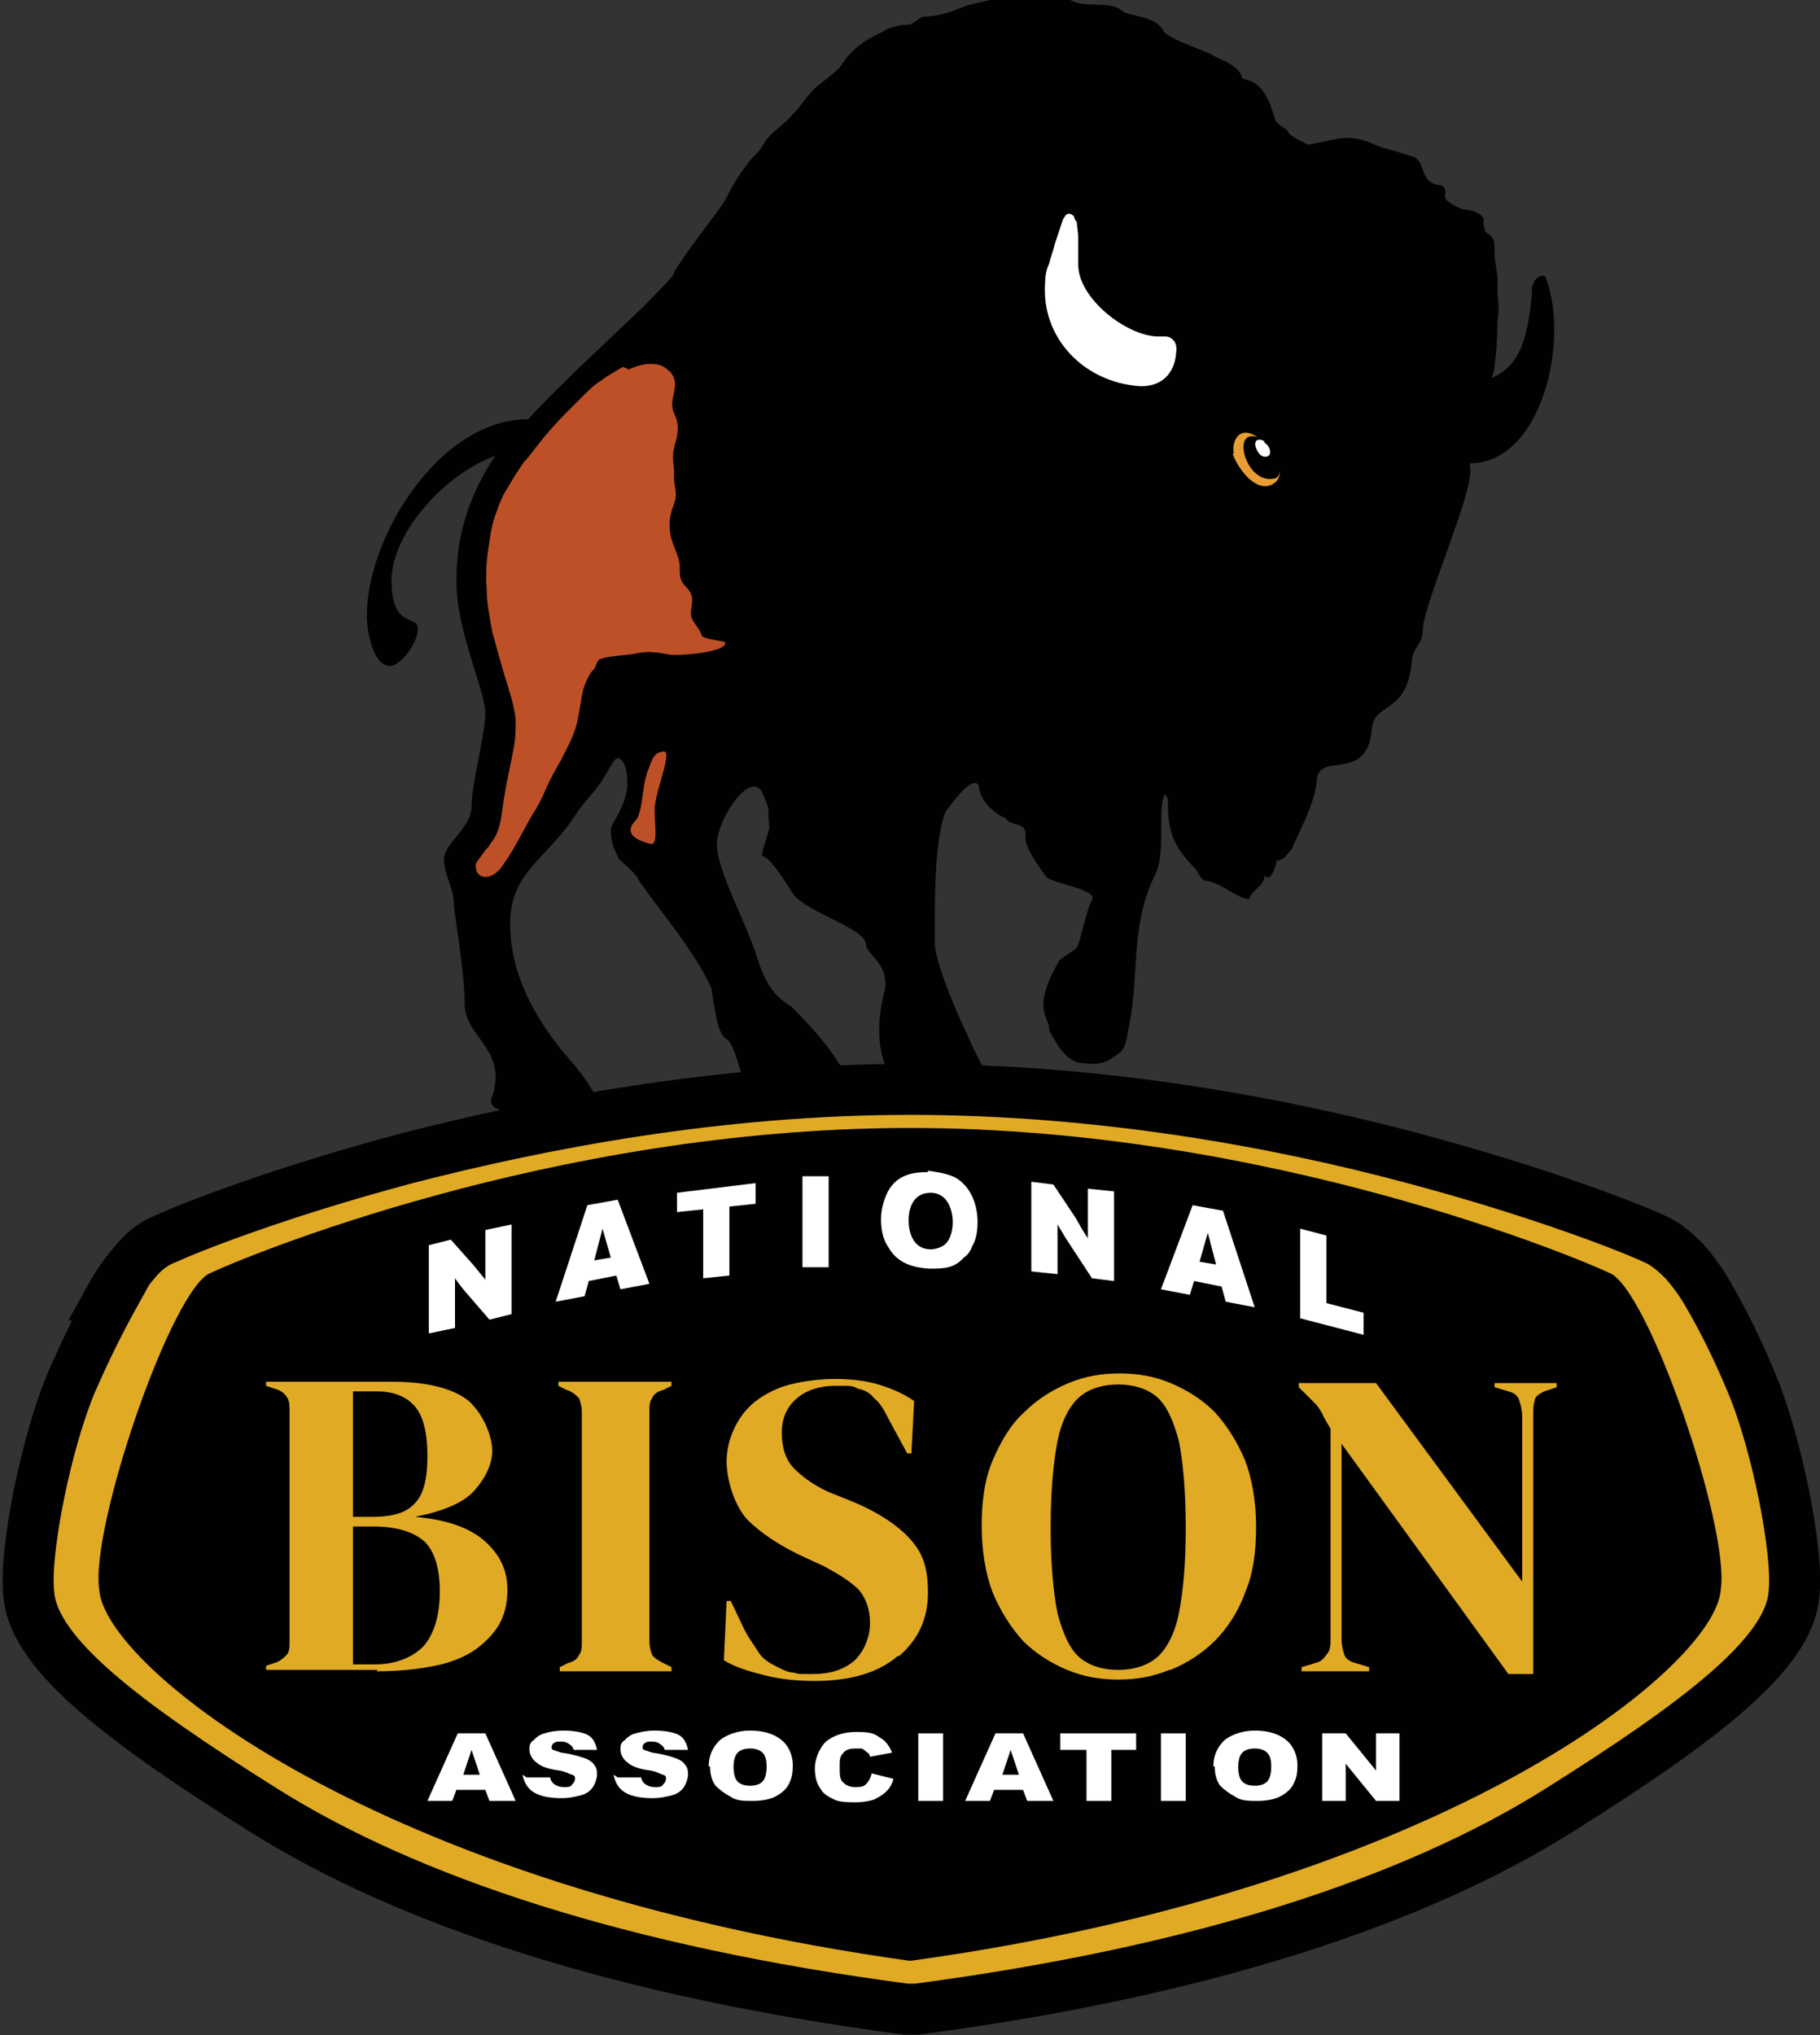 <?xml version="1.0" encoding="UTF-8"?>
<svg id="Layer_1" xmlns="http://www.w3.org/2000/svg" version="1.1" viewBox="0 0 132 147.6">
  <rect x="0" y="0" width="132" height="147.6" fill="#333333" stroke="none"/>
  <!-- Generator: Adobe Illustrator 29.1.0, SVG Export Plug-In . SVG Version: 2.1.0 Build 142)  -->
  <defs>
    <style>
      .st0, .st1 {
        fill: #fff;
      }

      .st0, .st2, .st3 {
        fill-rule: evenodd;
      }

      .st4 {
        fill: #010101;
      }

      .st2, .st5 {
        fill: #be5028;
      }

      .st6 {
        fill: #e1aa25;
      }

      .st3 {
        fill: #e89e34;
      }

      .st7 {
        fill: none;
        stroke: #010101;
        stroke-miterlimit: 10;
        stroke-width: 3.7px;
      }
    </style>
  </defs>
  <path class="st6" d="M8.1,93.9c.5-.9,1.1-1.7,1.7-2.4.5-.6,1.2-1.3,2.3-1.7,1.5-.7,8-3.3,17.4-5.8,9.7-2.5,22.6-5,36.5-5s26.8,2.4,36.5,5c9.4,2.5,15.9,5.1,17.4,5.8,1,.4,1.8,1.2,2.3,1.7.6.7,1.2,1.5,1.7,2.4,1,1.7,2.1,3.9,3.1,6.3,1.8,4.2,3.5,12.4,3.1,15.5-.4,4.3-6.9,9.2-16.9,15.5-10.6,6.7-26.2,11.8-46.7,14.5h-.8c-20.5-2.7-36.1-7.8-46.7-14.5-10-6.3-16.5-11.2-16.9-15.5-.4-3.1,1.3-11.3,3.1-15.5,1-2.3,2.1-4.5,3.1-6.3"/>
  <path class="st7" d="M8.1,93.9c.5-.9,1.1-1.7,1.7-2.4.5-.6,1.2-1.3,2.3-1.7,1.5-.7,8-3.3,17.4-5.8,9.7-2.5,22.6-5,36.5-5s26.8,2.4,36.5,5c9.4,2.5,15.9,5.1,17.4,5.8,1,.4,1.8,1.2,2.3,1.7.6.7,1.2,1.5,1.7,2.4,1,1.7,2.1,3.9,3.1,6.3,1.8,4.2,3.5,12.4,3.1,15.5-.4,4.3-6.9,9.2-16.9,15.5-10.6,6.7-26.2,11.8-46.7,14.5h-.8c-20.5-2.7-36.1-7.8-46.7-14.5-10-6.3-16.5-11.2-16.9-15.5-.4-3.1,1.3-11.3,3.1-15.5,1-2.3,2.1-4.5,3.1-6.3Z"/>
  <path class="st4" d="M7.2,115.3c-.7-4.5,5.3-22,8.1-23,2.1-1,24.6-10.5,50.7-10.5s48.6,9.5,50.7,10.5c2.8,1,8.8,18.5,8.1,23-.4,5.6-20.1,21.6-58.8,26.9-38.7-5.4-58.4-21.3-58.8-26.9"/>
  <path class="st0" d="M94.3,89.1v6.5l4.6,1.2v-1.6l-2.7-.7v-4.9l-1.9-.5ZM88.2,91.7l-1.2-.2.6-2.1.6,2.3ZM84.2,93.5l2.1.4.3-1,2,.4.3,1.1,2.1.4-2.3-7-2.2-.4-2.3,6.1ZM74.8,92.2l1.9.2v-3.6s.6,1,.6,1l1.9,2.9,1.6.2v-6.5l-1.9-.2v1.5c0,.9,0,1.2,0,2.1-.4-.6-.5-.8-.9-1.5l-1.6-2.4-1.6-.2v6.5ZM67.5,86.5c1.3,0,1.6,1.4,1.6,2.1s-.2,1.5-.8,1.8c-.2.1-.5.2-.8.2-1.2,0-1.6-1.1-1.6-2.1s.4-2,1.6-2M67.3,85c-.9,0-2.2.1-2.9,1.4-.3.6-.5,1.3-.5,2s.1,1.4.5,2c.4.7,1.1,1.5,3,1.6,1,0,1.8,0,2.5-.8.3-.2.5-.5.6-.8.3-.5.4-1.1.4-1.8,0-1.1-.4-2.5-1.6-3.2-.6-.3-1.3-.4-2-.5M58.2,85.4v6.5h1.9v-6.6h-1.9ZM49.1,86.4v1.5l1.9-.2v5l1.9-.2v-5l1.9-.2v-1.5l-5.7.7ZM44.3,91.2l-1.2.2.6-2.3.6,2.1ZM40.3,94.4l2.1-.4.3-1.1,2-.4.3,1,2.1-.4-2.3-6.1-2.2.4-2.3,7ZM31.1,96.7l1.9-.4v-3.6c.2.3.3.4.6.8l1.9,2.2,1.6-.4v-6.5l-1.9.4v1.5c0,.9,0,1.2,0,2.1-.4-.5-.5-.6-.9-1.1l-1.6-1.8-1.6.4v6.5Z"/>
  <path class="st1" d="M35.2,129.8h-2.1l-.3.8h-1.8l2.2-4.9h2l2.2,4.9h-1.9l-.3-.8ZM34.8,128.7l-.6-1.8-.6,1.8h1.3Z"/>
  <path class="st1" d="M38.2,128.9h1.7c0,.1.1.3.2.4.2.2.5.3.8.3s.5,0,.6-.2c.1-.1.2-.2.2-.4s0-.2-.2-.3c-.1,0-.4-.2-.9-.3-.8-.1-1.4-.3-1.7-.6-.3-.2-.5-.6-.5-.9s0-.5.3-.7c.2-.2.4-.4.8-.5.3-.1.8-.2,1.4-.2s1.3.1,1.7.3c.4.2.6.6.7,1.1h-1.7c0-.1-.1-.3-.3-.4-.1-.1-.3-.2-.6-.2s-.4,0-.5.1c-.1,0-.2.2-.2.3s0,.1.1.2c0,0,.3.1.6.2.8.1,1.4.3,1.7.4.3.1.6.3.7.5.2.2.2.5.2.7s-.1.6-.3.9c-.2.3-.5.5-.9.6-.4.1-.8.2-1.4.2-1,0-1.7-.2-2.1-.5-.4-.3-.6-.7-.7-1.2"/>
  <path class="st1" d="M44.8,128.9h1.7c0,.1.1.3.2.4.2.2.5.3.8.3s.5,0,.6-.2c.1-.1.2-.2.2-.4s0-.2-.2-.3c-.1,0-.4-.2-.9-.3-.8-.1-1.4-.3-1.7-.6-.3-.2-.5-.6-.5-.9s0-.5.3-.7c.2-.2.4-.4.8-.5.4-.1.8-.2,1.4-.2s1.3.1,1.7.3c.4.2.6.6.7,1.1h-1.7c0-.1-.1-.3-.3-.4-.1-.1-.3-.2-.6-.2s-.4,0-.5.1c-.1,0-.2.2-.2.3s0,.1.1.2c0,0,.3.1.6.2.8.1,1.4.3,1.7.4.3.1.6.3.7.5.2.2.2.5.2.7s-.1.6-.3.9c-.2.3-.5.5-.9.6-.4.1-.8.2-1.4.2-1,0-1.7-.2-2.1-.5-.4-.3-.6-.7-.7-1.2"/>
  <path class="st1" d="M51.4,128.1c0-.8.3-1.4.8-1.9.5-.4,1.3-.7,2.2-.7s1.7.2,2.3.7c.5.4.8,1.1.8,1.8s-.1,1-.3,1.4c-.2.4-.6.7-1,.9-.4.2-1,.3-1.6.3s-1.2,0-1.6-.3c-.4-.2-.8-.5-1.1-.8-.3-.4-.4-.9-.4-1.4M53.2,128.1c0,.5.1.9.3,1.1.2.2.5.3.9.3s.7-.1.9-.3c.2-.2.3-.6.3-1.1s-.1-.8-.3-1c-.2-.2-.5-.3-.9-.3s-.7.1-.9.3c-.2.2-.3.6-.3,1.1"/>
  <path class="st1" d="M63.2,128.6l1.6.4c-.1.4-.3.7-.5.9-.2.2-.5.4-.9.6-.3.1-.8.2-1.3.2s-1.2,0-1.6-.2c-.4-.2-.8-.4-1-.8-.3-.4-.4-.9-.4-1.5s.3-1.4.8-1.9c.5-.4,1.2-.7,2.2-.7s1.3.1,1.7.4c.4.2.7.6.9,1.1l-1.6.3c0-.1-.1-.3-.2-.3-.1-.1-.2-.2-.4-.3-.1,0-.3,0-.5,0-.4,0-.7.1-.9.4-.2.2-.2.5-.2,1s0,.9.3,1.1c.2.2.5.3.8.3s.6,0,.8-.2c.2-.2.3-.4.4-.7"/>
  <rect class="st1" x="66.6" y="125.7" width="1.8" height="4.9"/>
  <path class="st1" d="M74.2,129.8h-2.1l-.3.8h-1.8l2.2-4.9h2l2.2,4.9h-1.9l-.3-.8ZM73.9,128.7l-.6-1.8-.6,1.8h1.3Z"/>
  <polygon class="st1" points="76.9 125.7 82.4 125.7 82.4 126.9 80.6 126.9 80.6 130.6 78.8 130.6 78.8 126.9 76.9 126.9 76.9 125.7"/>
  <rect class="st1" x="84.2" y="125.7" width="1.8" height="4.9"/>
  <path class="st1" d="M88,128.1c0-.8.3-1.4.8-1.9.5-.4,1.3-.7,2.2-.7s1.7.2,2.3.7c.5.4.8,1.1.8,1.8s-.1,1-.3,1.4c-.2.4-.6.7-1,.9-.4.2-1,.3-1.6.3s-1.2,0-1.6-.3c-.4-.2-.8-.5-1.1-.8-.3-.4-.4-.9-.4-1.4M89.8,128.1c0,.5.1.9.3,1.1.2.2.5.3.9.3s.7-.1.9-.3c.2-.2.3-.6.3-1.1s-.1-.8-.3-1c-.2-.2-.5-.3-.9-.3s-.7.1-.9.3c-.2.2-.3.6-.3,1.1"/>
  <polygon class="st1" points="95.9 125.7 97.6 125.7 99.8 128.4 99.8 125.7 101.5 125.7 101.5 130.6 99.8 130.6 97.6 127.9 97.6 130.6 95.9 130.6 95.9 125.7"/>
  <path class="st6" d="M25.6,110.7h1.5c1.7,0,2.9.4,3.7,1.1.7.7,1.1,1.9,1.1,3.6s-.4,3.1-1.2,4c-.8.8-2,1.3-3.5,1.3h-1.6v-10ZM25.6,100.9h1.7c1.3,0,2.2.4,2.8,1.1.6.7.9,1.9.9,3.6s-.3,2.8-.9,3.4c-.6.7-1.6,1-3.1,1h-1.4v-9.1ZM27.3,121.2c1.9,0,3.4-.2,4.7-.5,1.2-.3,2.2-.8,2.9-1.4.7-.6,1.2-1.2,1.5-1.9.3-.7.4-1.4.4-2.1,0-1.4-.5-2.5-1.6-3.5-1.1-1-2.8-1.6-5.1-1.8,2-.4,3.5-1,4.3-1.9.8-.9,1.3-1.9,1.3-2.9s-.6-2.6-1.7-3.6c-1.1-.9-3-1.4-5.6-1.4h-9.1v.3l.6.2c.4.1.7.3.9.6.2.3.2.6.2,1.1v16.6c0,.4,0,.8-.2,1s-.5.5-.9.6l-.6.2v.3h8.1Z"/>
  <path class="st6" d="M48.7,121.2v-.3l-.6-.3c-.4-.2-.7-.4-.8-.6-.1-.2-.2-.6-.2-1v-16.6c0-.4,0-.8.2-1,.1-.3.4-.5.8-.6l.6-.3v-.3h-8.2v.3l.6.3c.4.1.7.4.9.6.1.3.2.6.2,1v16.6c0,.4,0,.8-.2,1-.1.3-.4.5-.8.6l-.6.3v.3h8.2Z"/>
  <path class="st6" d="M65.2,120.1c1.4-1.2,2.1-2.7,2.1-4.6s-.4-2.9-1.3-3.9c-.9-1-2.4-2-4.4-2.8l-1.5-.6c-1.1-.5-1.9-1.1-2.5-1.7-.6-.6-.9-1.5-.9-2.6s.4-1.9,1.1-2.5c.7-.6,1.7-.9,2.7-.9s.7,0,.9,0c.2,0,.5,0,.8.2.5.1.9.3,1.2.7.4.3.7.8,1.1,1.6l1.3,2.4h.3l.2-3.8c-.7-.5-1.6-.9-2.6-1.2-1-.3-2.1-.4-3.2-.4s-2.9.2-4.1.7c-1.2.5-2.1,1.2-2.7,2.1-.6.9-1,2-1,3.2s.5,3.1,1.5,4.2c1,1,2.5,2,4.3,2.8l1.3.6c1.1.6,1.9,1.1,2.5,1.7.5.6.8,1.4.8,2.4s-.4,2-1.1,2.7c-.8.7-1.8,1-3.1,1s-.9,0-1.3-.1c-.4,0-.8-.2-1.2-.4-.6-.3-1.1-.6-1.4-1.1-.3-.5-.7-1-1-1.6l-1-2.1h-.3l-.2,4.3c.8.5,1.8.8,3,1.1,1.2.3,2.4.4,3.6.4,2.6,0,4.6-.6,6-1.8Z"/>
  <path class="st6" d="M78.3,120.2c-.7-.6-1.2-1.7-1.6-3.2-.3-1.5-.5-3.6-.5-6.2s.2-4.8.5-6.3c.3-1.5.9-2.6,1.6-3.2.7-.6,1.7-.9,2.8-.9s2.1.3,2.8.9c.7.6,1.2,1.7,1.6,3.2.3,1.5.5,3.6.5,6.3s-.2,4.7-.5,6.2c-.3,1.5-.9,2.6-1.6,3.2-.7.6-1.7.9-2.8.9s-2.1-.3-2.8-.9ZM84.9,121.1c1.2-.5,2.3-1.2,3.2-2.1.9-.9,1.7-2.1,2.2-3.5.6-1.4.8-3,.8-4.8s-.3-3.5-.8-4.8c-.6-1.4-1.3-2.5-2.2-3.5-.9-.9-2-1.6-3.2-2.1s-2.4-.7-3.7-.7-2.5.2-3.7.7c-1.2.5-2.3,1.2-3.2,2.1-1,.9-1.7,2.1-2.3,3.5-.6,1.4-.8,3-.8,4.8s.3,3.5.8,4.8c.6,1.4,1.3,2.5,2.2,3.5.9.9,2,1.6,3.2,2.1,1.2.5,2.4.7,3.7.7s2.5-.2,3.7-.7Z"/>
  <path class="st6" d="M99.3,121.2v-.3l-1-.3c-.4-.1-.7-.3-.8-.6-.1-.3-.2-.7-.2-1.1v-14.2l12.1,16.7h1.8v-18.7c0-.4,0-.8.1-1.1,0-.3.3-.5.7-.7l.9-.3v-.3h-4.5v.3l1,.3c.4.1.7.3.8.7.1.3.2.7.2,1.1v12l-10.6-14.4h-5.6v.3l.5.5c.3.3.5.5.7.7.2.2.3.4.5.7.1.3.3.6.6,1.1v15.3c0,.4,0,.8-.3,1.1-.2.3-.4.5-.8.6l-1,.3v.3h4.8Z"/>
  <path class="st4" d="M36.4,32.9c-3.8,1.1-8,5.6-8,9.2s1.9,2.4,1.9,3.5-1.3,2.7-2,2.7c-1.3,0-1.7-2.7-1.7-3.6,0-5.8,5.3-14.3,11.7-14.3,2.4-2.6,5.8-5.7,8.3-8.1.4-.4,1.2-1.2,2.2-2.3.2-.8,3.5-4.9,3.8-5.5.4-.8.9-1.7,1.6-2.6.2-.3.5-.6.8-.9.3-.3.4-.7.7-1,.4-.5,1.3-1.1,1.7-1.6.7-.7,1-1.3,1.7-2,.6-.5,1.3-1,1.8-1.5,1.1-1.8,2.6-2.3,3.3-2.7.3-.2,1-.4,1.6-.4.5,0,.9-.6,1.2-.6s1.2,0,2.6-.6c.6-.3,2.4-.6,2.6-.7,1,0,1.9,0,2.7,0s1.3-.2,1.8-.2c.5,0,1,.4,1.4.5,1.1.3,2.5-.1,3.3.6.4.4,2.5.3,3,1.5.7.7,3.2,1.4,3.9,1.9,0,0,1.7.6,1.8,1.5.9.2,1.4.5,2,1.8.1.3.3.9.4,1.2.2.5.8.5,1,1,.5.4,1,.6,1.4.8l1.9-.4c1.9-.4,2.8.5,3.8.7.8.2,1.3.4,2,.6.8.5.4,1.7,1.6,2,.8,0,.6.6.6.9,0,.3,1.1.9,1.5.9.3,0,1.4.3,1.3.8,0,.2,0,.4.1.7,0,.2.4.3.5.5.2.3.2.4.2,1.2,0,.7.3,1.6.2,2.3,0,1.3.2,1.3,0,2.7,0,1.3-.1,2.4-.2,3.1,0,.3-.1.6-.2.9,1.9-.8,2.6-2.6,2.9-6.1v-.3c0-.1,0-.2.1-.4,0-.2.3-.5.6-.6.1,0,.3,0,.3.1l.2.6c1.4,4.7-.7,12.9-5.7,12.9,0,.3.1.6,0,.9-.1,1.9-3.2,9.1-3.4,11,0,1.4-.7,1.3-.8,2.4-.3,3.9-2.7,3-2.9,4.9-.3,4.1-3.9,1.6-4,3.8-.1,1.8-1.8,4.7-1.8,5-.2,0-.4.8-1.1.8,0,0-.3,1.7-.9,1.1,0,.8-1,1.1-1.1,1.7-.8,0-2.1-1.2-3-1.3-.5,0-.6-.5-.9-.9-1.6-1.6-2-2.7-2-4.9,0-.1,0-.3-.2-.5-.6.9.1,4.1-.7,5.8-1.9,3.7-1.1,7.6-2,11.4-.2,1.6-.6,1.5-1.4,2.1-.9.4-1.3.2-2,.2-1.4-.2-2.1-2.2-2.3-2.3.1-1.1-1.4-1.4.7-5.1.1-.2,1.2-.8,1.3-1,.3-.5.7-2.8,1.1-3.4.5-.8-2.8-1.2-3.3-1.7,0,0-1.8-2.3-1.5-3,0-1.1-1.1-.6-1.5-1.3-.2,0-1.8-.9-1.9-2.3-.5-1-2.3,1.8-2.4,1.8-.9,2.2-.8,7.3-.8,9.6,0,1.3,1.6,5.1,2.2,6.3.5,1.1,1,2.3,1.7,3.3.2.3.7.6,1,.8,0,.7-2.6.8-3,.9-1.3,0-3.6,0-4.6-1-1.2-1.2-1.8-3.8-.9-7,.2-1.9-1.3-2.4-1.4-3.2,0-1.2-4.3-2.3-5.3-3.7,0,0-1.6-2.7-2.2-2.7-.2,0,.5-1.8.5-2.1-.2-1.8.2-.8-.5-2.5-.8-1.7-3.2,1.7-3.3,3.6-.1,1.9,2.1,5.7,2.9,8.3.5,1.6,1.1,2.8,2.5,3.6,1.9,1.9,3.4,3.7,4,5.2-2.3,1.1-7.5.1-7.5.1-1.2-4.3-1.1-2-1.8-3.9-.2-.7-.4-2-.5-2.7-1.1-2.6-3.8-5.7-5.3-7.9,0-.3-1.3-1.4-1.4-1.5-.3-.6-.6-1.2-.6-2.1,0-.5,1-1.5,1.2-3.1,0-.7,0-1.8-.6-2.1-.3-.1-.5.4-.7.7-.8,1.5-1.1,1.6-2.2,3-2.2,3.6-5,4.4-5,8.3s2.1,7,3.3,8.6c.8,1.1,1.7,1.8,2.8,3.7-2.6,1.3-7.5,2-7.5.5,1.4-3.7-1.9-4.5-1.9-7s-.8-6.7-.8-7.4c0-1-.7-2-.7-3.1s2-2.3,2-3.8c0-1.7,1-5.2,1-6.8s-2.1-5.9-2.1-9.6,1.2-6.8,3.2-9.6"/>
  <path class="st3" d="M89.5,32.9c-.2-.6.2-2.2,1.7-1.2-.9-.3-1.2.4-.9,1.4.4,1.2,1.3,1.8,2.1,1.6.3,0,.5-.4.4-.8.1.6-.1,1.1-.7,1.3-1.2.4-2.4-1.4-2.7-2.3"/>
  <path class="st0" d="M84.4,24.4c.2,0,.3,0,.5.1.3.2.5.5.4,1.1-.1,1.5-1.1,2.5-2.7,2.4-4-.3-7.1-3.5-6.8-7.5,0-.5.1-1,.3-1.4.1-.5.3-.9.4-1.4l.6-1.8.2-.3s.1-.1.2-.1c.2,0,.3.1.4.2,0,.1.1.3.2.4,0,.3.1.7.1,1.2,0,.8,0,1.7,0,1.9,0,2.4,3.4,5.1,5.7,5.2.2,0,.4,0,.5,0"/>
  <path class="st0" d="M91.7,32c-.5-.3-.8,0-.6.5.2.5.5.7.8.6.4-.1.2-.8-.2-1"/>
  <path class="st2" d="M46.9,56.2c-.3.7-.3,2.8-.8,3.3-.6.6-.6,1.3,1.1,1.7.6.1.2-1.7.3-2.8.2-1.5,1.3-4,.6-3.9-.8.1-.8.7-1.2,1.6"/>
  <path class="st5" d="M45.2,26.6c-.5.3-1.1.6-1.6,1-.5.3-.9.7-1.3,1.1-.4.4-.8.8-1.2,1.2-.8.8-1.5,1.6-2.2,2.5-.3.4-.6.8-.9,1.1-.2.3-.4.6-.6.9-.3.5-.6,1-.9,1.5-.1.3-.3.6-.4,1-.3.7-.5,1.5-.6,2.4-.2,1.1-.3,2.3-.2,3.4,0,1,.2,2,.4,3.1.3,1.1.6,2.2.9,3.2.3,1,.7,2.1.8,3.2,0,.6,0,1.2-.1,1.8-.2,1.2-.5,2.4-.7,3.6-.2,1.1-.2,2.2-.7,3.1-.1.2-.3.4-.4.6-.1.2-.3.3-.4.5-.1.1-.2.3-.3.4-.1.2-.3.3-.3.6,0,.5.3.8.7.8.5,0,1-.4,1.3-.9.8-1.1,1.4-2.4,2.1-3.6.4-.6.7-1.2,1-1.9.3-.7.7-1.4,1.1-2.1.4-.8.9-1.7,1.1-2.5.2-.7.3-1.7.5-2.6.2-.6.4-1.1.8-1.5.1-.1.2-.6.4-.7.3-.1.7-.2,1.8-.3.5,0,1.5-.3,2-.2.6,0,1.1.2,1.6.2,1.3,0,3.8-.3,3.7-.9,0,0-.1-.1-.3-.1-.5-.1-1.3-.2-1.4-.4-.1-.4-.5-.8-.7-1.2-.2-.4,0-.9,0-1.4,0-.4-.2-.7-.5-1-.4-.4-.4-.8-.4-1.4,0-.8-.6-1.6-.7-2.5-.1-.8,0-1.3.3-2.1.3-.8-.1-1.4,0-2.1,0-.6-.2-1.3,0-1.9,0-.3.2-.6.2-.9.1-.5.1-1-.2-1.6-.5-1,.5-2-.2-2.9,0-.1-.2-.2-.3-.3-.3-.3-.7-.4-1.1-.4,0,0-.1,0-.2,0-.5,0-1.1.2-1.5.4"/>
</svg>